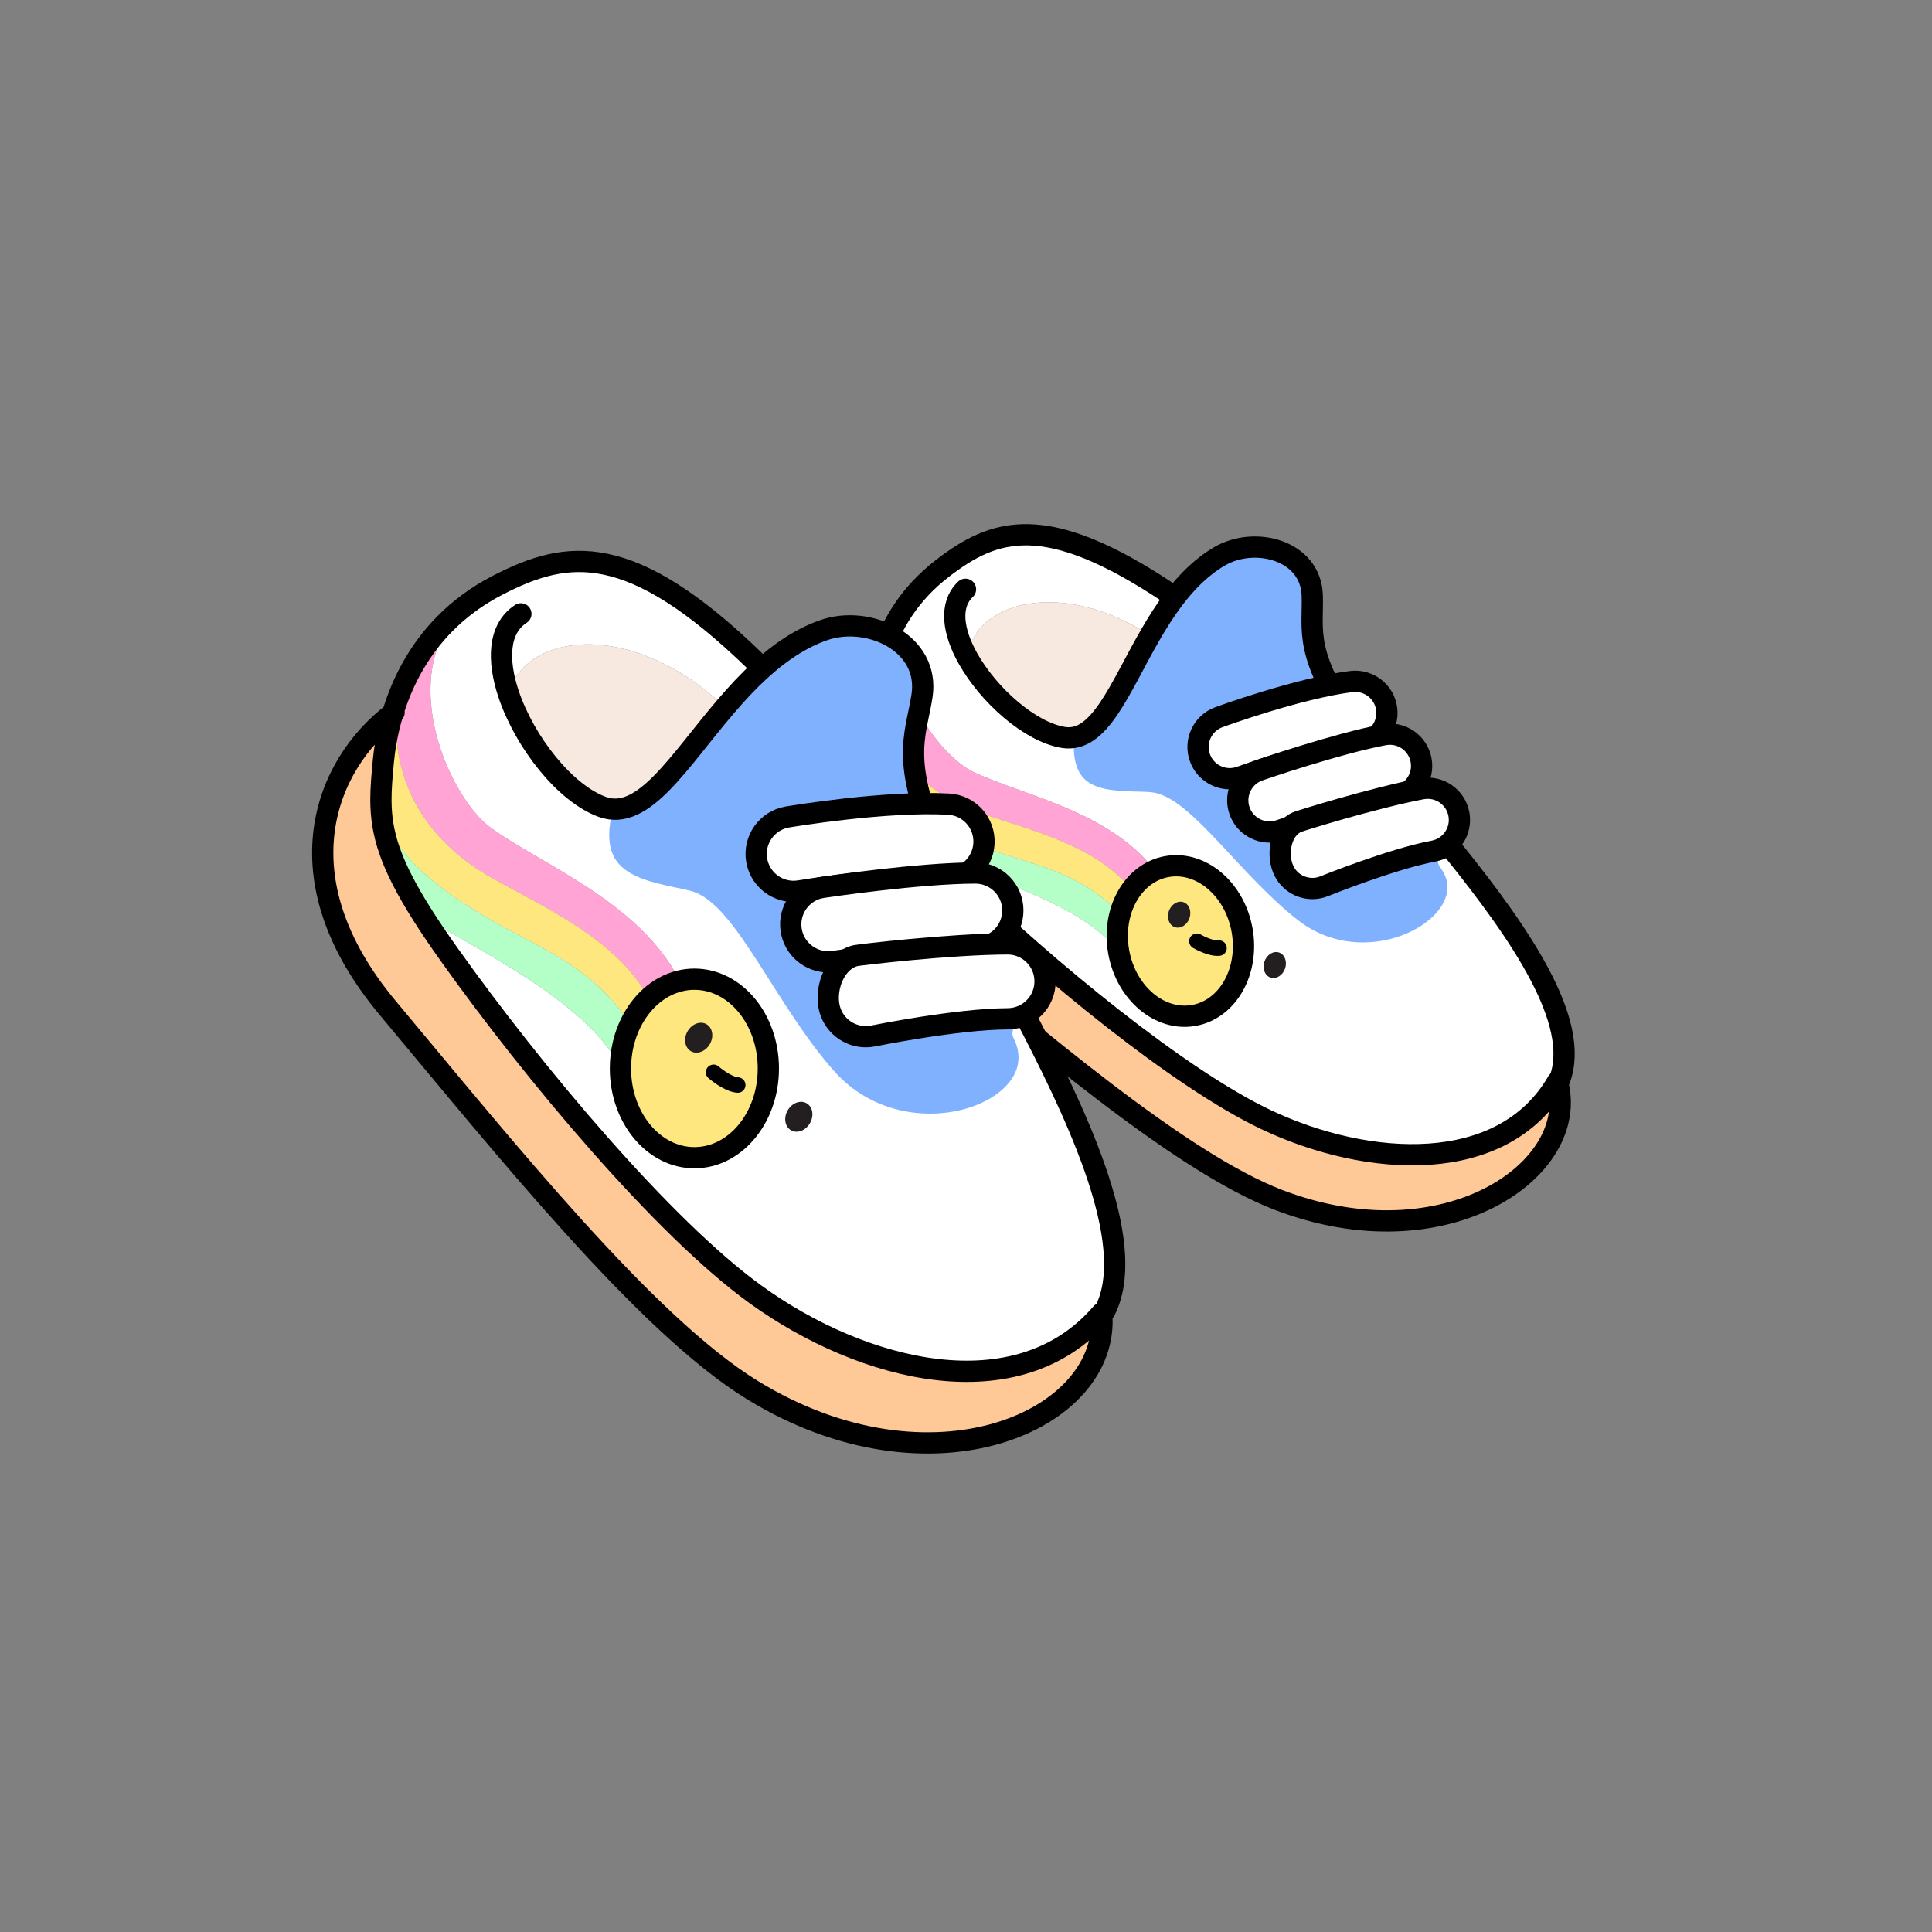 <?xml version="1.0" encoding="UTF-8"?><svg id="Layer_2" xmlns="http://www.w3.org/2000/svg" viewBox="0 0 1000 1000"><rect x="0" y="0" width="1000" height="1000" fill="#808080" stroke="none"/><defs><style>.cls-1,.cls-2,.cls-3,.cls-4{fill:none;}.cls-5,.cls-6{fill:#fff;}.cls-5,.cls-2,.cls-3{stroke-width:11px;}.cls-5,.cls-2,.cls-3,.cls-4{stroke-linecap:round;stroke-linejoin:round;}.cls-5,.cls-2,.cls-4{stroke:#000;}.cls-7{fill:#f7e8e0;}.cls-8{fill:#ffe780;}.cls-9{fill:#ffc897;}.cls-10{fill:#ffa4d4;}.cls-11{fill:#80b1ff;}.cls-12{fill:#b3ffc7;}.cls-13{fill:#231f20;}.cls-3{stroke:#fff;}.cls-4{stroke-width:8px;}</style></defs><g id="Catalog_Wearables"><g><rect class="cls-1" width="1000" height="1000"/><g><g><path class="cls-6" d="m500.9,340.64c10.74,19.25,32.25,38.29,49.54,41.07-2.63,36.7,26.81,32.67,44.25,33.74,17.45,1.07,43.53,41.8,73.95,65.32,41.97,32.45,104.03-4.96,81.14-35.2l3.24-4.36c33.35,41.56,65.46,87.63,54.29,117.51l-1.21,1.21c-28.3,48.83-98.09,44.55-150.72,19.63-45.03-21.34-113.3-77.52-159.48-122.18-5.4-5.21-10.09-9.97-14.17-14.37,16.58,7.63,78.17,22.7,97.35,49.97,3.95,21.25,21.43,35.83,39.03,32.56,17.61-3.27,28.68-23.16,24.73-44.41-3.95-21.25-21.43-35.83-39.04-32.56-2.13.4-4.18,1.04-6.11,1.9-24.07-31.1-68.79-38.82-93.99-50.98-18.74-9.02-48.11-50.76-34.29-83.47l-1.62-.73c4.98-7.34,11.46-14.5,19.89-21,26.96-20.82,53.35-30.04,117.36,12.7l2.55,2.92c-4.44,5.86-8.41,12.16-12.09,18.52l-3.53-1.64c-46.51-28.13-89.63-13.06-91.07,13.83Z"/><path class="cls-9" d="m481.72,443.01c4.08,4.4,8.77,9.16,14.17,14.37,46.18,44.66,114.45,100.84,159.48,122.18,52.63,24.92,122.43,29.2,150.72-19.63,12.77,45.51-58.35,94.26-144.45,61.11-51.09-19.67-125.98-84.44-187.69-135.43-57.81-47.77-46.16-100.26-21.49-127.42-1.03,9.54-.57,17.24-.21,21.37.54,6.26,1.06,11.8,2.08,17.11,2.67,13.88,8.71,26.3,27.39,46.35Z"/><path class="cls-11" d="m753.02,441.2l-3.24,4.36c22.88,30.25-39.17,67.65-81.14,35.2-30.42-23.52-56.5-64.25-73.95-65.32-17.45-1.07-46.88,2.96-44.25-33.74,18.77,3.02,29.07-25.6,45.06-53.27,3.68-6.36,7.65-12.66,12.09-18.52,6.67-8.79,14.4-16.59,23.77-22.03,18.16-10.56,47.13-3.18,47.86,20.33.58,18.58-5.04,30.48,24.07,71.07,12.05,16.81,31.08,38.65,49.73,61.9Z"/><path class="cls-8" d="m597.69,450.48c1.93-.87,3.97-1.51,6.11-1.9,17.61-3.27,35.09,11.31,39.04,32.56,3.95,21.25-7.12,41.14-24.73,44.41-17.6,3.27-35.08-11.31-39.03-32.56-1.36-7.3-.94-14.45.91-20.82,1.35-4.62,3.44-8.84,6.16-12.4,3.11-4.06,7.03-7.27,11.54-9.29Z"/><path class="cls-7" d="m591.96,326.81l3.53,1.64c-15.98,27.67-26.29,56.28-45.06,53.27-17.29-2.78-38.8-21.83-49.54-41.07,1.43-26.9,44.56-41.97,91.07-13.83Z"/><path class="cls-10" d="m597.69,450.48c-4.52,2.02-8.44,5.23-11.54,9.29l-1.89-1.11c-18.68-20.98-48.09-28.22-75.37-37.36-27.3-9.14-52.78-30-55.54-69.29h-.01c1.89-11.22,6.01-24.23,14.46-36.7l1.62.73c-13.83,32.71,15.55,74.46,34.29,83.47,25.2,12.16,69.92,19.88,93.99,50.98Z"/><path class="cls-8" d="m452.47,358.18c.21-1.98.5-4.04.86-6.17h.01c2.76,39.28,28.24,60.15,55.54,69.29,27.28,9.14,56.69,16.38,75.37,37.36l1.89,1.11c-2.72,3.56-4.81,7.78-6.16,12.4l-.81-.05c-23.03-21.88-43.11-23.83-70.53-33.72-29.36-10.57-49.5-23.93-54.31-41.74-1.02-5.31-1.54-10.85-2.08-17.11-.36-4.13-.82-11.83.21-21.37Z"/><path class="cls-12" d="m579.17,472.11l.81.05c-1.85,6.37-2.26,13.52-.91,20.82-19.18-27.27-80.77-42.34-97.35-49.97-18.68-20.05-24.72-32.47-27.39-46.35,4.81,17.81,24.94,31.17,54.31,41.74,27.42,9.89,47.5,11.83,70.53,33.72Z"/></g><g><path class="cls-3" d="m550.44,381.71c-2.63,36.7,26.81,32.67,44.25,33.74,17.45,1.07,43.53,41.8,73.95,65.32,41.97,32.45,104.03-4.96,81.14-35.2"/><path class="cls-2" d="m452.97,357.62c-.17.18-.34.37-.51.56-24.67,27.16-36.32,79.65,21.49,127.42,61.7,51,136.6,115.76,187.69,135.43,86.1,33.15,157.22-15.6,144.45-61.11-28.3,48.83-98.09,44.55-150.72,19.63-45.03-21.34-113.3-77.52-159.48-122.18-5.4-5.21-10.09-9.97-14.17-14.37-18.68-20.05-24.72-32.47-27.39-46.35-1.02-5.31-1.54-10.85-2.08-17.11-.36-4.13-.82-11.83.21-21.37.21-1.98.5-4.04.86-6.17,1.89-11.23,6.01-24.23,14.46-36.71,4.98-7.34,11.46-14.5,19.89-21,26.96-20.82,53.35-30.04,117.36,12.7"/><path class="cls-2" d="m499.74,305c-8.63,8.17-6.45,21.96,1.16,35.63,10.74,19.25,32.25,38.29,49.54,41.07,18.77,3.02,29.07-25.6,45.06-53.27,3.68-6.36,7.65-12.66,12.09-18.52,6.67-8.79,14.4-16.59,23.77-22.03,18.16-10.56,47.13-3.18,47.86,20.33.58,18.58-5.04,30.48,24.07,71.07,12.05,16.81,31.08,38.65,49.73,61.9,33.35,41.56,65.46,87.63,54.29,117.51"/><path class="cls-2" d="m597.69,450.48c1.93-.87,3.97-1.51,6.11-1.9,17.61-3.27,35.09,11.31,39.04,32.56,3.95,21.25-7.12,41.14-24.73,44.41-17.6,3.27-35.08-11.31-39.03-32.56-1.36-7.3-.94-14.45.91-20.82,1.35-4.62,3.44-8.84,6.16-12.4,3.11-4.06,7.03-7.27,11.54-9.29Z"/></g></g><path class="cls-5" d="m639.08,402.86c-7.59,1.2-15.22-3.08-17.97-10.57-3.12-8.51,1.25-17.94,9.76-21.06,1.66-.61,40.96-14.91,68.5-18.47,8.99-1.15,17.22,5.2,18.37,14.19,1.15,8.99-5.2,17.19-14.19,18.37-23.9,3.07-61.01,16.59-61.39,16.73-1.02.37-2.06.64-3.09.8Z"/><path class="cls-5" d="m660.06,430.38c-7.86,1.46-15.81-3.01-18.5-10.79-2.96-8.57,1.59-17.92,10.16-20.87,1.62-.56,39.97-13.75,64.63-18.43h.06c8.89-1.66,17.44,4.18,19.13,13.07,1.69,8.91-4.16,17.5-13.07,19.19-22.32,4.23-59.66,17.07-60.04,17.2-.79.27-1.58.48-2.37.63Z"/><path class="cls-5" d="m682.27,459.63c-7.51,1.4-15.22-2.62-18.2-9.98-3.41-8.4-.86-20.82,7.54-24.23,1.53-.62,39.22-12.39,64.31-17.15h.06c8.89-1.66,17.44,4.18,19.13,13.07,1.69,8.91-4.16,17.5-13.07,19.19-21.87,4.15-56.25,18.03-56.59,18.17-1.05.42-2.11.73-3.18.93Z"/><path class="cls-4" d="m619.5,487.17s6.82,4.04,11.47,3.56"/><ellipse class="cls-13" cx="610.34" cy="473.46" rx="6.84" ry="5.64" transform="translate(-39.49 891.06) rotate(-70.53)"/><ellipse class="cls-13" cx="659.82" cy="499.52" rx="6.84" ry="5.64" transform="translate(-31.07 955.09) rotate(-70.53)"/><g><g><path class="cls-6" d="m263.27,359.34c8.31,24.67,29.17,51.41,48.63,58.36-10.97,42.05,24.06,43.71,44.08,48.72s41.52,57.9,71.76,91.76c41.71,46.71,121.79,16.68,101.77-23.36l4.63-2.38c28.38,54.9,54.08,114.26,37.71,146.11l-1.67,1.13c-43.38,50.59-123.46,30.57-179.17-9.72-47.66-34.46-114.78-114.39-158.74-176.19-5.14-7.23-9.57-13.77-13.35-19.73,17.61,12.44,85.84,43.21,102.21,79,0,25.51,17.14,46.19,38.29,46.19s38.27-20.68,38.27-46.19-17.14-46.21-38.27-46.21c-2.56,0-5.07.3-7.48.89-21.23-41.29-71.49-59.91-98.13-79.44-19.8-14.51-44.88-69.29-21.77-104.28l-1.74-1.2c7.36-7.45,16.43-14.36,27.62-20.09,35.78-18.35,68.4-23.36,133.47,40.04l2.36,3.94c-6.44,5.85-12.4,12.3-18.03,18.89l-3.76-2.65c-47.91-42.69-101.21-34.5-108.69-3.61Z"/><path class="cls-9" d="m197.16,414.34c.1,16.67,4.43,32.39,21.77,59.69,3.77,5.97,8.21,12.5,13.35,19.73,43.97,61.8,111.09,141.72,158.74,176.19,55.71,40.29,135.79,60.31,179.17,9.72,5,55.59-88.05,96.81-180.84,39.77-55.04-33.84-128.01-125.18-188.61-197.66-56.79-67.93-31.95-126.34,2.53-152.54-3.25,10.85-4.38,19.9-4.85,24.77-.71,7.38-1.3,13.92-1.26,20.32Z"/><path class="cls-11" d="m534.15,532.44l-4.63,2.38c20.02,40.04-60.06,70.07-101.77,23.36-30.23-33.86-51.74-86.75-71.76-91.76s-55.05-6.67-44.08-48.72c21.13,7.55,39.28-23.44,63.82-52.11,5.63-6.59,11.59-13.04,18.03-18.89,9.62-8.76,20.27-16.14,32.32-20.44,23.36-8.34,55.38,6.49,51.16,33.92-3.34,21.69-12.42,34.29,12.61,87.7,10.58,22.58,27.89,52.83,44.3,84.56Z"/><path class="cls-8" d="m351.95,507.72c2.41-.59,4.92-.89,7.48-.89,21.13,0,38.27,20.69,38.27,46.21s-17.14,46.19-38.27,46.19-38.29-20.68-38.29-46.19c0-8.76,2.02-16.97,5.54-23.96,2.56-5.07,5.9-9.52,9.82-13.06,4.48-4.04,9.72-6.94,15.44-8.29Z"/><path class="cls-7" d="m371.97,362.95l3.76,2.65c-24.54,28.66-42.69,59.66-63.82,52.11-19.46-6.94-40.33-33.69-48.63-58.36,7.48-30.89,60.78-39.08,108.69,3.61Z"/><path class="cls-10" d="m351.95,507.72c-5.71,1.35-10.95,4.25-15.44,8.29l-1.95-1.7c-17.16-28.38-49.71-43.12-79.42-59.62-29.69-16.5-54.77-46.21-49.49-92.4l-.03-.02c4.62-12.61,12.2-26.81,24.7-39.47l1.74,1.2c-23.1,34.98,1.97,89.77,21.77,104.28,26.64,19.53,76.89,38.15,98.13,79.44Z"/><path class="cls-8" d="m203.28,369.25c.67-2.26,1.45-4.58,2.33-6.98l.03.02c-5.27,46.19,19.8,75.9,49.49,92.4,29.71,16.5,62.27,31.24,79.42,59.62l1.95,1.7c-3.93,3.54-7.26,7.99-9.82,13.06l-.93-.24c-21.99-30.37-44.88-36.97-74.59-54.35-31.78-18.6-52.27-38.44-54.01-60.14-.03-6.4.56-12.94,1.26-20.32.47-4.87,1.6-13.92,4.85-24.77Z"/><path class="cls-12" d="m325.76,528.84l.93.24c-3.52,6.99-5.54,15.2-5.54,23.96-16.36-35.79-84.6-66.56-102.21-79-17.34-27.3-21.67-43.02-21.77-59.69,1.74,21.71,22.23,41.54,54.01,60.14,29.71,17.37,52.59,23.98,74.59,54.35Z"/></g><g><path class="cls-3" d="m311.91,417.7c-10.97,42.05,24.06,43.71,44.08,48.72s41.52,57.9,71.76,91.76c41.71,46.71,121.79,16.68,101.77-23.36"/><path class="cls-2" d="m203.99,368.71c-.24.17-.47.35-.71.54-34.48,26.2-59.32,84.61-2.53,152.54,60.6,72.48,133.57,163.82,188.61,197.66,92.79,57.04,185.84,15.82,180.84-39.77-43.38,50.59-123.46,30.57-179.17-9.72-47.66-34.46-114.78-114.39-158.74-176.19-5.14-7.23-9.57-13.77-13.35-19.73-17.34-27.3-21.67-43.02-21.77-59.69-.03-6.4.56-12.94,1.26-20.32.47-4.87,1.6-13.92,4.85-24.77.67-2.26,1.45-4.58,2.33-6.98,4.62-12.61,12.2-26.81,24.7-39.47,7.36-7.45,16.43-14.36,27.62-20.09,35.78-18.35,68.4-23.36,133.47,40.04"/><path class="cls-2" d="m269.61,317.73c-11.78,7.62-12.22,24.1-6.34,41.61,8.31,24.67,29.17,51.41,48.63,58.36,21.13,7.55,39.28-23.44,63.82-52.11,5.63-6.59,11.59-13.04,18.03-18.89,9.62-8.76,20.27-16.14,32.32-20.44,23.36-8.34,55.38,6.49,51.16,33.92-3.34,21.69-12.42,34.29,12.61,87.7,10.58,22.58,27.89,52.83,44.3,84.56,28.38,54.9,54.08,114.26,37.71,146.11"/><path class="cls-2" d="m351.95,507.72c2.41-.59,4.92-.89,7.48-.89,21.13,0,38.27,20.69,38.27,46.21s-17.14,46.19-38.27,46.19-38.29-20.68-38.29-46.19c0-8.76,2.02-16.97,5.54-23.96,2.56-5.07,5.9-9.52,9.82-13.06,4.48-4.04,9.72-6.94,15.44-8.29Z"/></g></g><path class="cls-5" d="m410.23,461.37c-9.07-.24-17-6.86-18.57-16.15-1.78-10.55,5.32-20.55,15.88-22.34,2.06-.35,50.76-8.47,83.49-6.66,10.69.6,18.86,9.75,18.26,20.44-.6,10.69-9.74,18.83-20.44,18.26-28.4-1.59-74.39,6.1-74.85,6.18-1.27.21-2.53.3-3.77.27Z"/><path class="cls-5" d="m428.64,497.84c-9.44,0-17.7-6.9-19.14-16.51-1.58-10.59,5.71-20.45,16.3-22.03,2-.3,49.35-7.34,78.99-7.44h.07c10.67,0,19.34,8.63,19.38,19.31.04,10.7-8.61,19.41-19.31,19.45-26.81.1-72.93,6.95-73.39,7.02-.97.15-1.94.22-2.89.22Z"/><path class="cls-5" d="m448.11,536.59c-9.02,0-17.09-6.33-18.97-15.51-2.14-10.48,3.5-24.35,13.98-26.49,1.91-.39,48.19-5.92,78.35-6.03h.07c10.67,0,19.34,8.63,19.38,19.31.04,10.7-8.61,19.41-19.31,19.45-26.28.1-69.17,8.79-69.6,8.88-1.31.27-2.61.39-3.9.39Z"/><path class="cls-4" d="m369.33,555.01s7.04,6.16,12.54,6.6"/><ellipse class="cls-13" cx="361.65" cy="537.11" rx="8.07" ry="6.65" transform="translate(-284.33 581.75) rotate(-60)"/><ellipse class="cls-13" cx="413.46" cy="578.04" rx="8.07" ry="6.65" transform="translate(-293.86 647.08) rotate(-60)"/></g></g></svg>